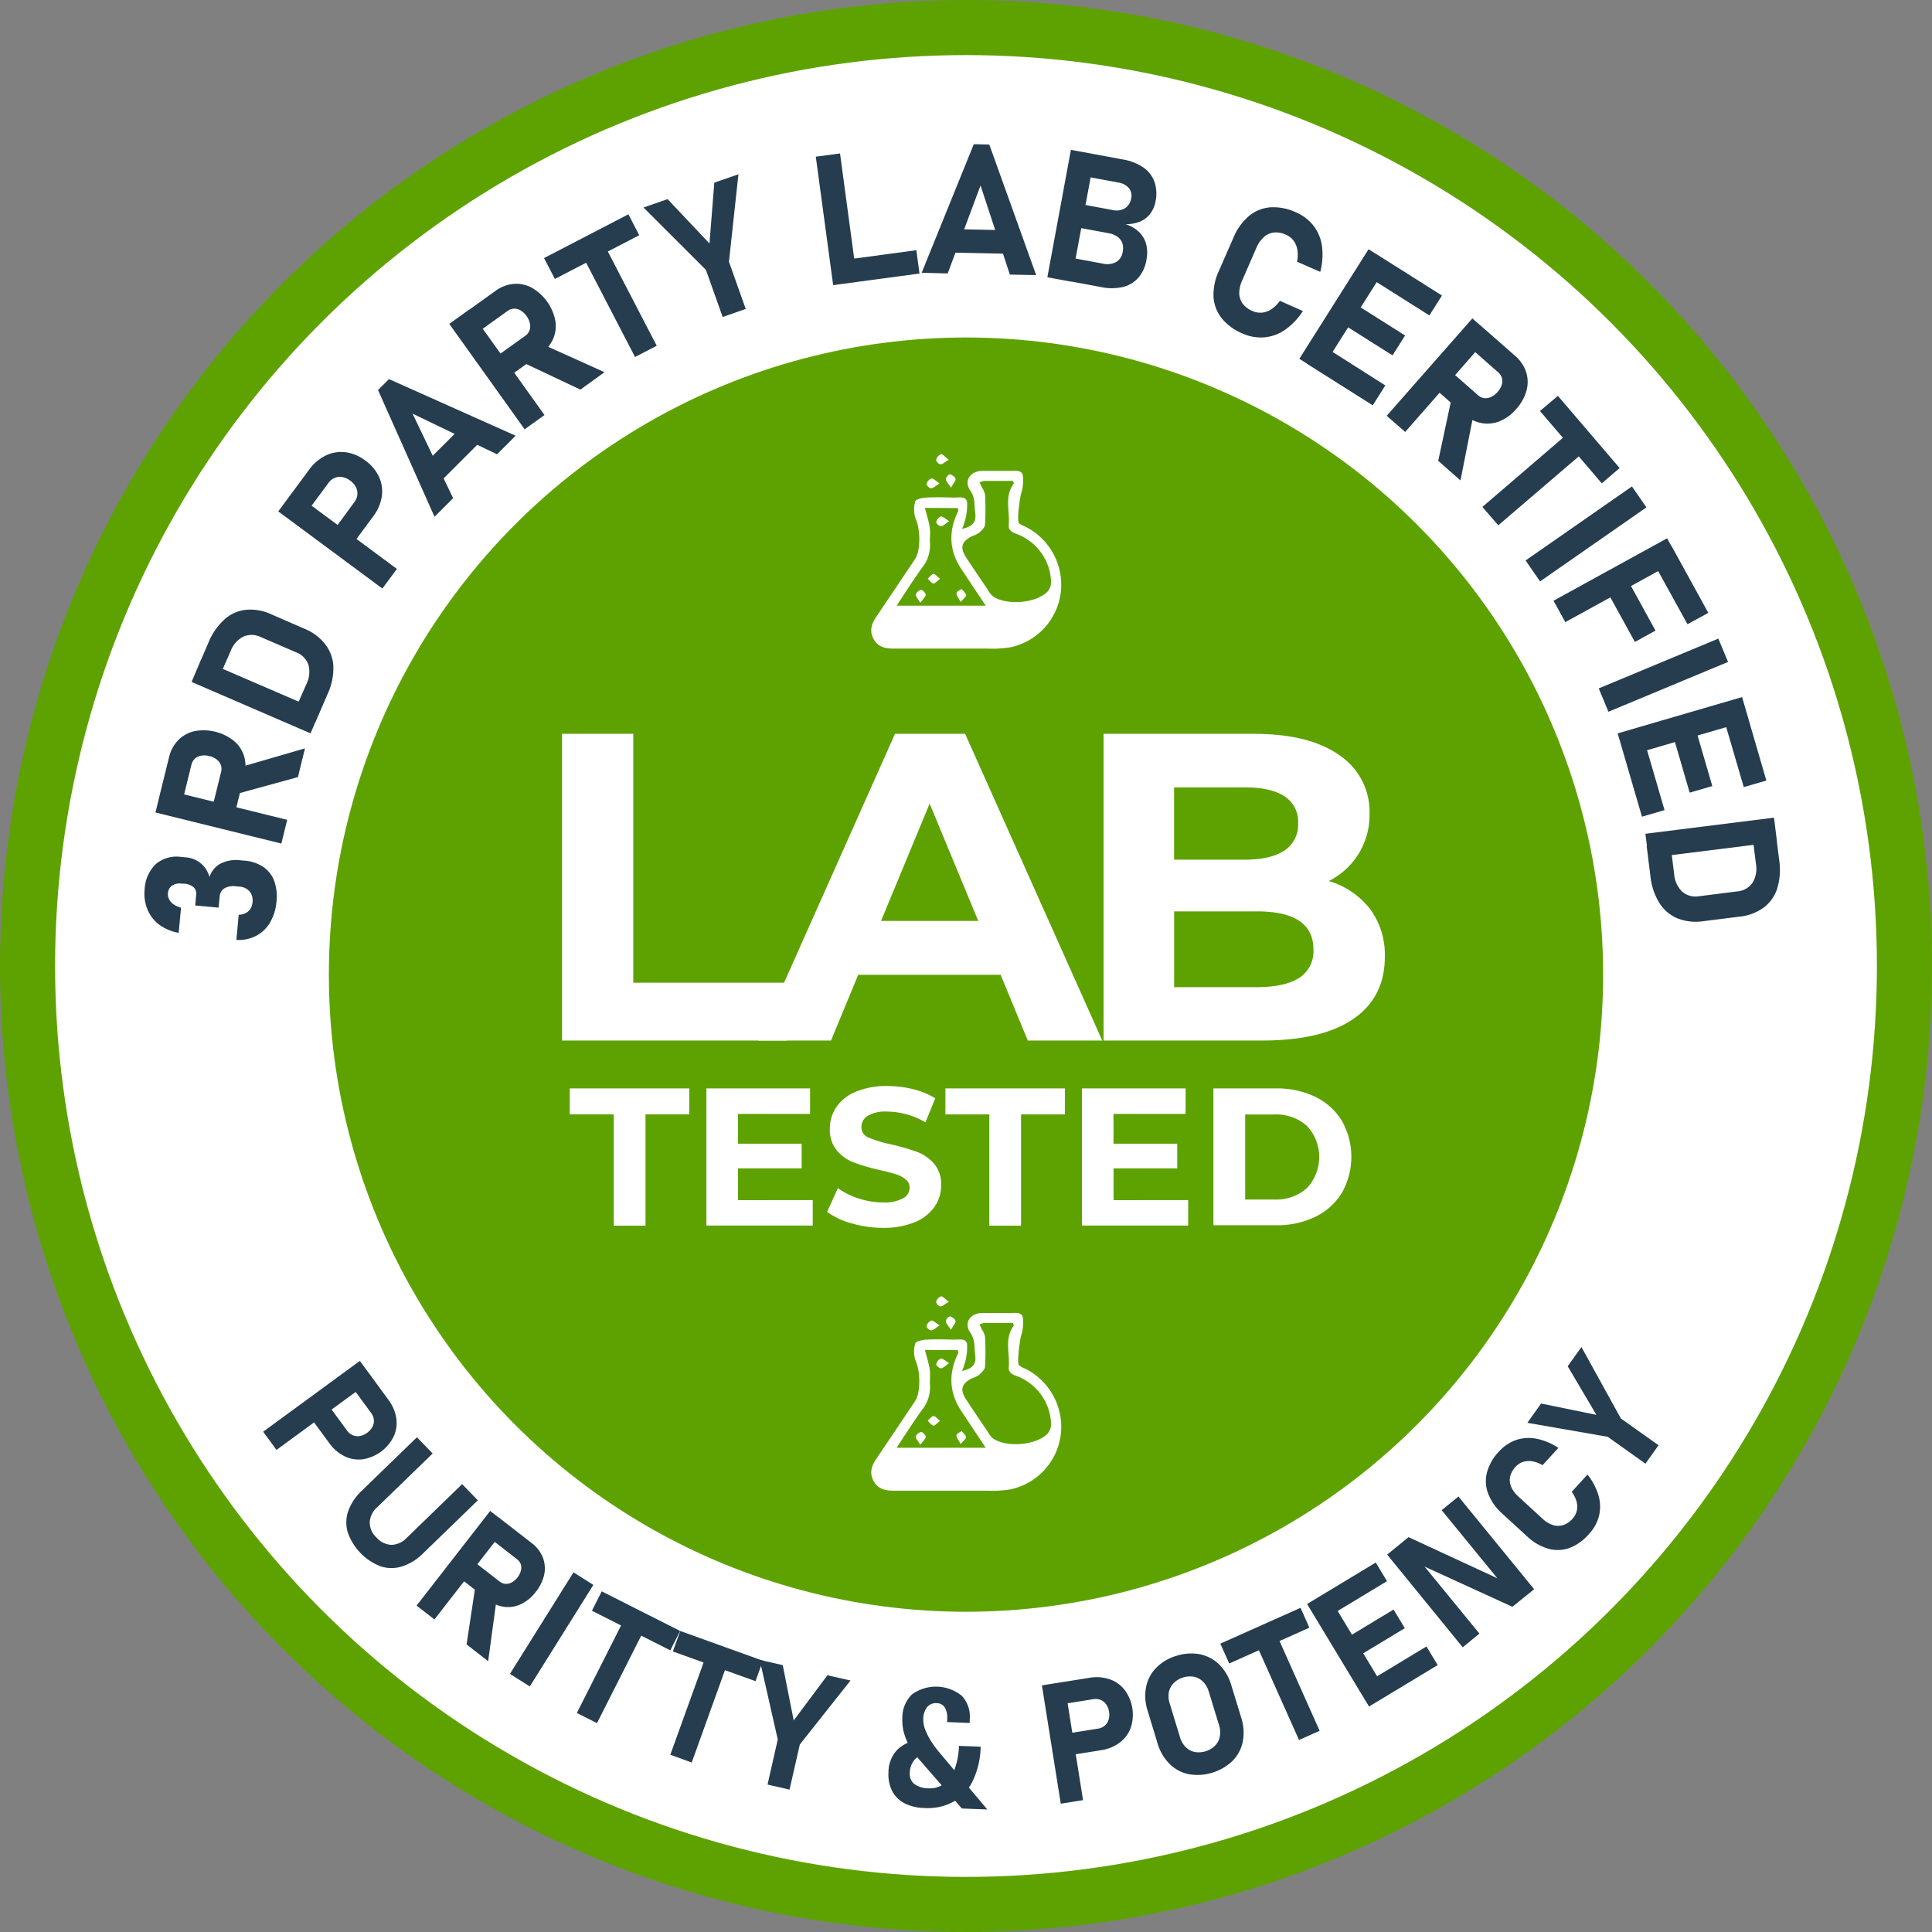 <svg id="Layer_1" data-name="Layer 1" xmlns="http://www.w3.org/2000/svg" viewBox="0 0 461.16 461.16"><rect x="0" y="0" width="461.16" height="461.16" fill="#808080" stroke="none"/><defs><style>.cls-1{fill:#5ea201;}.cls-2{fill:#fff;}.cls-3{fill:#253d4e;}</style></defs><circle class="cls-1" cx="230.58" cy="230.58" r="230.58"/><circle class="cls-2" cx="230.58" cy="230.58" r="217.43"/><path class="cls-3" d="M85.9,324.84l3.19,4.34L66,346.09l-3.18-4.35Zm-8.47,9.26,5.41,7.37a3.2,3.2,0,0,0,1.36,1.11,3,3,0,0,0,1.69.19,4,4,0,0,0,1.73-.76,4.22,4.22,0,0,0,1.28-1.44,3,3,0,0,0,.34-1.66,3.43,3.43,0,0,0-.66-1.65l-5.41-7.37,4.19-3.07,5.32,7.26a9.83,9.83,0,0,1,1.91,4.44,7.79,7.79,0,0,1-.62,4.37,10,10,0,0,1-7.41,5.44,7.73,7.73,0,0,1-4.33-.74,9.82,9.82,0,0,1-3.66-3.16l-5.33-7.26Z"/><path class="cls-3" d="M83,365.74a8.35,8.35,0,0,1,.13-5.09,12.66,12.66,0,0,1,3.29-4.88l13.1-12.7,3.75,3.87-13.2,12.8a5.2,5.2,0,0,0-1.82,3.6A4.89,4.89,0,0,0,89.87,367a5,5,0,0,0,3.58,1.75,5.24,5.24,0,0,0,3.66-1.7l13.2-12.8,3.75,3.87L101,370.77a12.45,12.45,0,0,1-5,3.12,8.33,8.33,0,0,1-5.11,0A13.4,13.4,0,0,1,83,365.74Z"/><path class="cls-3" d="M117,360.66l4.26,3.3-17.56,22.6-4.26-3.31Zm-5.62,10.72,7.86,6.11a2.64,2.64,0,0,0,1.4.57,2.78,2.78,0,0,0,1.49-.34,4.4,4.4,0,0,0,1.38-1.17,4.29,4.29,0,0,0,.81-1.61,2.73,2.73,0,0,0,0-1.53,2.65,2.65,0,0,0-.91-1.23l-7.86-6.11,3.18-4.1,8.2,6.37a8,8,0,0,1,2.63,3.39,7.29,7.29,0,0,1,.35,4.07,10,10,0,0,1-2,4.15,9.72,9.72,0,0,1-3.54,2.94,7.09,7.09,0,0,1-4,.66,7.93,7.93,0,0,1-3.93-1.7l-8.19-6.37Zm2.11,7.1,5.1,2.82-2.07,15.22-5.15-4Z"/><path class="cls-3" d="M126.46,402.55l-4.74-3,15.17-24.24,4.74,3Z"/><path class="cls-3" d="M149.53,385.45l4.81,2.43L142.5,411.31l-4.81-2.43Zm-5.9-5.6,18.71,9.45L160,393.93l-18.71-9.45Z"/><path class="cls-3" d="M168.91,394.15,174,396l-8.89,24.71L160,418.85Zm-6.54-4.84,19.73,7.1-1.76,4.88-19.73-7.09Z"/><path class="cls-3" d="M190.91,416.41l-2.45,10.76-5.25-1.2,2.44-10.76-4.31-19,5.5,1.25,2.61,13.21,8.05-10.79,5.51,1.25Z"/><path class="cls-3" d="M218.43,419.9a4.8,4.8,0,0,0-1.26,3.39,2.94,2.94,0,0,0,1.12,2.57,5.72,5.72,0,0,0,3.4,1,5.56,5.56,0,0,0,3.73-1.13,7.81,7.81,0,0,0,2.47-3.52,16.93,16.93,0,0,0,1-5.48l5.19.2a19.93,19.93,0,0,1-1.81,8,11.39,11.39,0,0,1-4.58,5.07,12.76,12.76,0,0,1-7.08,1.56,10.89,10.89,0,0,1-4.74-1.14,6.86,6.86,0,0,1-2.92-2.92,8.78,8.78,0,0,1-.87-4.47,7.72,7.72,0,0,1,2.25-5.52,8.77,8.77,0,0,1,5.82-2.22l1.52,3.44A4.15,4.15,0,0,0,218.43,419.9Zm.91,0a19.49,19.49,0,0,1-2.27-3.14,13.91,13.91,0,0,1-1.32-3.23,11.28,11.28,0,0,1-.36-3.38,7.76,7.76,0,0,1,2.32-5.73,9.8,9.8,0,0,1,11.89.38,7.31,7.31,0,0,1,1.87,5.67l0,.79-5.38-.21,0-.79a4.57,4.57,0,0,0-.59-2.72,2.23,2.23,0,0,0-1.9-1,2.68,2.68,0,0,0-2.3.94,4.63,4.63,0,0,0-.92,2.89,6.29,6.29,0,0,0,.42,2.35,15,15,0,0,0,1.38,2.79,26,26,0,0,0,2.22,3l11.27,13.4-6.07-.23Z"/><path class="cls-3" d="M248.7,402.29l5.32-.85,4.5,28.24-5.32.85Zm4.36,11.77,9-1.44a3.23,3.23,0,0,0,1.62-.7,3,3,0,0,0,.93-1.42,4,4,0,0,0,.12-1.89,4.2,4.2,0,0,0-.69-1.79,3,3,0,0,0-1.33-1.06,3.35,3.35,0,0,0-1.77-.17l-9,1.44-.81-5.12,8.89-1.42a9.87,9.87,0,0,1,4.82.33,7.74,7.74,0,0,1,3.6,2.55,9.92,9.92,0,0,1,1.45,9.08,7.74,7.74,0,0,1-2.63,3.51,9.85,9.85,0,0,1-4.48,1.81l-8.9,1.42Z"/><path class="cls-3" d="M283.74,423.49a9,9,0,0,1-4.58-2.47,11.43,11.43,0,0,1-2.86-4.91l-2.36-7.75a11.38,11.38,0,0,1-.37-5.68,9,9,0,0,1,2.43-4.6,11,11,0,0,1,4.85-2.85,11.24,11.24,0,0,1,5.62-.35,9.15,9.15,0,0,1,4.59,2.47,11.4,11.4,0,0,1,2.85,4.92l2.37,7.75a11.45,11.45,0,0,1,.37,5.67,9.07,9.07,0,0,1-2.43,4.61,12.17,12.17,0,0,1-10.48,3.19Zm6.32-6.84a4.22,4.22,0,0,0,1.11-2.18,5.57,5.57,0,0,0-.19-2.69l-2.45-8a5.61,5.61,0,0,0-1.34-2.34,4.23,4.23,0,0,0-2.14-1.19,5.55,5.55,0,0,0-4.89,1.49A4.35,4.35,0,0,0,279,403.9a5.62,5.62,0,0,0,.2,2.7l2.44,8A5.56,5.56,0,0,0,283,417a4.17,4.17,0,0,0,2.14,1.18,5.58,5.58,0,0,0,4.89-1.49Z"/><path class="cls-3" d="M291.29,392.33l19.14-8.55,2.11,4.74-19.13,8.55Zm8.06-1,4.92-2.2,10.72,24-4.92,2.2Z"/><path class="cls-3" d="M312,382.87l4.61-2.79,14.78,24.48-4.61,2.78Zm1.66-1,14.73-8.9,2.68,4.45-14.72,8.89Zm6.1,10.1,12.88-7.78,2.68,4.45-12.87,7.77Zm6,9.93,14.73-8.9,2.68,4.45-14.73,8.89Z"/><path class="cls-3" d="M331.11,371.08l5.1-4.17,22.1,10.23,0,.69-14.19-17.36,4-3.26,18.08,22.13L361,383.53l-21.86-10,0-.69,14,17.1-4,3.26Z"/><path class="cls-3" d="M374.59,369.51a8.43,8.43,0,0,1-5.07.15,12.57,12.57,0,0,1-5.08-3l-5.78-5.3a12.49,12.49,0,0,1-3.43-4.8,8.31,8.31,0,0,1-.3-5.07,11.64,11.64,0,0,1,2.85-5,10,10,0,0,1,4.11-2.77,9.44,9.44,0,0,1,4.86-.3,14.43,14.43,0,0,1,5.23,2.19l-3.78,4.12a7.07,7.07,0,0,0-2.44-.92,4.66,4.66,0,0,0-2.21.14,4.13,4.13,0,0,0-1.8,1.18,5.16,5.16,0,0,0-1.29,2.32,4.06,4.06,0,0,0,.24,2.42,6.74,6.74,0,0,0,1.73,2.35l5.78,5.3a6.59,6.59,0,0,0,2.49,1.51,4,4,0,0,0,2.42,0,5,5,0,0,0,2.2-1.48,4.34,4.34,0,0,0,1.05-1.92,4.45,4.45,0,0,0-.05-2.2,7.09,7.09,0,0,0-1.16-2.34l3.77-4.12a14.74,14.74,0,0,1,2.63,5,9.53,9.53,0,0,1,.12,4.85,9.77,9.77,0,0,1-2.39,4.33A11.63,11.63,0,0,1,374.59,369.51Z"/><path class="cls-3" d="M386.89,338.58l9,6.4-3.13,4.39-9-6.41-19.19-3.34,3.28-4.6,13.2,2.7-6.85-11.6,3.28-4.59Z"/><path class="cls-3" d="M64.48,220.15a8.33,8.33,0,0,1-3.28,3.2,9.08,9.08,0,0,1-4.78,1l.56-6a3.78,3.78,0,0,0,1.67-.41,2.91,2.91,0,0,0,1.12-1,3.38,3.38,0,0,0,.5-1.53,3.44,3.44,0,0,0-.69-2.64,3.54,3.54,0,0,0-2.51-1.14l-.72-.07a4.38,4.38,0,0,0-2.78.48,2.48,2.48,0,0,0-1.14,2l-.25,2.61-5.59-.52.24-2.61a2,2,0,0,0-.67-1.78,4,4,0,0,0-2.29-.82l-.53,0a3.27,3.27,0,0,0-2.25.46,2.34,2.34,0,0,0-1,1.81,2.6,2.6,0,0,0,.27,1.46,3.25,3.25,0,0,0,1.06,1.2,5.58,5.58,0,0,0,1.79.81l-.56,6a11.13,11.13,0,0,1-4.72-2A8.59,8.59,0,0,1,35.17,217a9.75,9.75,0,0,1-.65-4.63,9,9,0,0,1,2.68-6.13,7.73,7.73,0,0,1,6.13-1.68l.93.08A6.27,6.27,0,0,1,50,209.36a5.44,5.44,0,0,1,2.65-3.22,8.19,8.19,0,0,1,4.76-.79l.93.08a9.42,9.42,0,0,1,4.49,1.49,6.91,6.91,0,0,1,2.62,3.36,11,11,0,0,1,.54,5A11.7,11.7,0,0,1,64.48,220.15Z"/><path class="cls-3" d="M37.11,193.94l1.39-5.66,30.05,7.41-1.39,5.66Zm13.07.83,2.58-10.45a2.77,2.77,0,0,0-1-3,4.58,4.58,0,0,0-1.76-.84,4.51,4.51,0,0,0-2-.1,2.9,2.9,0,0,0-1.49.72,2.87,2.87,0,0,0-.82,1.44L43.12,193l-5.46-1.35,2.69-10.9a8.67,8.67,0,0,1,2.19-4.08,7.8,7.8,0,0,1,3.87-2.14,11.61,11.61,0,0,1,9.44,2.33,7.71,7.71,0,0,1,2.43,3.7,8.6,8.6,0,0,1,0,4.62l-2.69,10.91Zm6.08-5.2.54-6.29,16-4.65-1.69,6.86Z"/><path class="cls-3" d="M45.73,162.77,48,157.42,76.43,169.7l-2.31,5.35Zm24.4,7.36,3-6.82a6.52,6.52,0,0,0,.49-4.63,4.92,4.92,0,0,0-3-3l-8.36-3.61A4.93,4.93,0,0,0,58,152a6.52,6.52,0,0,0-3,3.53l-3,6.82-5.15-2.23,2.89-6.7a15.36,15.36,0,0,1,3.82-5.55,9.12,9.12,0,0,1,5.12-2.31,11.78,11.78,0,0,1,6.07,1.07l8,3.48a11.84,11.84,0,0,1,4.8,3.57A9.37,9.37,0,0,1,79.57,159a14.76,14.76,0,0,1-1.4,6.72l-2.88,6.67Z"/><path class="cls-3" d="M66.42,122.07l3.47-4.69L94.74,135.8l-3.47,4.68Zm12.28,5.79,5.89-8a3.47,3.47,0,0,0,.71-1.76,3.3,3.3,0,0,0-.34-1.81,4.43,4.43,0,0,0-1.34-1.55,4.71,4.71,0,0,0-1.89-.86,3.23,3.23,0,0,0-1.83.19,3.51,3.51,0,0,0-1.5,1.21l-5.88,7.94L68,119.93l5.8-7.83a10.61,10.61,0,0,1,4-3.39,8.39,8.39,0,0,1,4.7-.76,9.93,9.93,0,0,1,4.72,2,9.79,9.79,0,0,1,3.27,3.93,8.26,8.26,0,0,1,.63,4.71A10.78,10.78,0,0,1,89,123.37l-5.8,7.83Z"/><path class="cls-3" d="M90.23,93.1l2.62-2.61L123.08,104l-4.44,4.44L98.47,98.73l9.69,20.18-4.44,4.44Zm10,18.75,11.51-11.5,4,4-11.51,11.5Z"/><path class="cls-3" d="M107.24,77.31l4.73-3.4,18,25.16-4.74,3.4Zm9.39,9.12,8.75-6.27a2.84,2.84,0,0,0,1-1.27,3,3,0,0,0,.11-1.66,4.81,4.81,0,0,0-.79-1.78,4.7,4.7,0,0,0-1.42-1.34,2.75,2.75,0,0,0-3.16.14l-8.75,6.27L109.12,76l9.13-6.55a8.62,8.62,0,0,1,4.32-1.68,7.8,7.8,0,0,1,4.33.89,11.66,11.66,0,0,1,5.66,7.91,7.72,7.72,0,0,1-.56,4.39,8.69,8.69,0,0,1-3,3.54L119.9,91Zm8,0,4.5-4.43,15.16,6.84L138.54,93Z"/><path class="cls-3" d="M129.86,61.6,150,51.15l2.58,5L132.45,66.58ZM138.5,60l5.18-2.68,13.08,25.21-5.18,2.68Z"/><path class="cls-3" d="M174,62.48l4,11.26-5.5,1.93-4-11.25-14.9-14.89,5.75-2,10,10.59,1.15-14.52,5.76-2Z"/><path class="cls-3" d="M194.73,37.4l5.78-.77,4.13,30.65-5.77.78Zm6,24.75,18-2.43.75,5.57-18,2.42Z"/><path class="cls-3" d="M232.44,34.42l3.7.08,11.19,31.17-6.28-.13-7-21.27-7.84,21L220,65.1Zm-6.56,20.23,16.26.34L242,60.6l-16.27-.33Z"/><path class="cls-3" d="M255.62,35.77l5.73,1.06-5.63,30.41L250,66.18Zm-2.1,25.35,9.71,1.8a4.5,4.5,0,0,0,3.22-.39A3.46,3.46,0,0,0,268,60.07V60a3.87,3.87,0,0,0-.12-2,3.14,3.14,0,0,0-1.18-1.51,5.38,5.38,0,0,0-2.15-.84l-9.7-1.8,1-5.52,9.71,1.8a4,4,0,0,0,2.91-.39A3.32,3.32,0,0,0,270,47.34a2.85,2.85,0,0,0-.55-2.46,4.18,4.18,0,0,0-2.6-1.33l-9.7-1.8,1-5.52,9.9,1.84a12.19,12.19,0,0,1,4.86,1.9,7.11,7.11,0,0,1,2.65,3.42,8.71,8.71,0,0,1,.27,4.64,6.9,6.9,0,0,1-1.29,3,5.86,5.86,0,0,1-2.45,1.87,8.5,8.5,0,0,1-3.45.6,8.26,8.26,0,0,1,3.22,1.86,6.17,6.17,0,0,1,1.71,2.88,8,8,0,0,1,.09,3.67V62a8.73,8.73,0,0,1-1.93,4.28A7.17,7.17,0,0,1,268,68.51a12.2,12.2,0,0,1-5.23,0l-10.25-1.9Z"/><path class="cls-3" d="M291.59,75.93a9,9,0,0,1-1.93-5.14A13.52,13.52,0,0,1,291,64.54l3.4-7.77a13.5,13.5,0,0,1,3.71-5.2,9.08,9.08,0,0,1,5.09-2.08,12.57,12.57,0,0,1,6.08,1.17,10.72,10.72,0,0,1,4.27,3.24,10.27,10.27,0,0,1,2,4.86,15.94,15.94,0,0,1-.41,6.13l-5.54-2.42a7.74,7.74,0,0,0,.08-2.82,5,5,0,0,0-.91-2.21A4.6,4.6,0,0,0,306.89,56a5.54,5.54,0,0,0-2.82-.5,4.33,4.33,0,0,0-2.39,1.09,7.27,7.27,0,0,0-1.8,2.6L296.48,67A7.36,7.36,0,0,0,295.8,70a4.4,4.4,0,0,0,.83,2.49,5.58,5.58,0,0,0,2.29,1.73,4.59,4.59,0,0,0,2.33.4,4.79,4.79,0,0,0,2.24-.82,7.46,7.46,0,0,0,2-2L311,74.24a16,16,0,0,1-4.24,4.46,10.22,10.22,0,0,1-4.93,1.82,10.59,10.59,0,0,1-5.27-.93A12.54,12.54,0,0,1,291.59,75.93Z"/><path class="cls-3" d="M326.67,59.49l4.93,3.12L315.08,88.76l-4.93-3.12ZM314.93,82,330.67,92l-3,4.75-15.74-9.94Zm6.7-10.61,13.76,8.69-3,4.75-13.76-8.69Zm6.82-10.79,15.74,9.94-3,4.75-15.74-9.94Z"/><path class="cls-3" d="M351.45,76l4.38,3.85L335.41,103.1,331,99.25Zm-6.76,11.22,8.09,7.1a2.74,2.74,0,0,0,1.47.71,3,3,0,0,0,1.64-.27,4.81,4.81,0,0,0,1.56-1.18,4.7,4.7,0,0,0,1-1.68,3,3,0,0,0,.05-1.66,2.91,2.91,0,0,0-.9-1.38l-8.09-7.11,3.7-4.22,8.44,7.41a8.71,8.71,0,0,1,2.62,3.83,7.81,7.81,0,0,1,.11,4.42A10.64,10.64,0,0,1,362,97.53a10.5,10.5,0,0,1-4,3,7.79,7.79,0,0,1-4.41.45,8.58,8.58,0,0,1-4.12-2.09L341,91.43ZM346.5,95l5.33,3.37-3.22,16.31L343.3,110Z"/><path class="cls-3" d="M375.41,102.49l3.79,4.43-21.57,18.47L353.84,121Zm-3.55-8,14.74,17.23-4.26,3.65L367.59,98.1Z"/><path class="cls-3" d="M367.61,138.78l-3.46-5,25.39-17.67,3.45,5Z"/><path class="cls-3" d="M397.93,128.49l2.81,5.11-27.11,14.9-2.81-5.11Zm-10.4,8.15,7.63,13.88-4.92,2.71-7.64-13.89ZM399,130.35l8.77,15.94L402.79,149,394,133.06Z"/><path class="cls-3" d="M383.93,169.89l-2.32-5.57,28.55-11.89,2.32,5.57Z"/><path class="cls-3" d="M415.83,166.39l1.63,5.6-29.7,8.65-1.63-5.59Zm-23.72,9.11,5.21,17.87-5.39,1.57-5.21-17.87ZM404.16,172l4.56,15.63-5.4,1.57-4.55-15.62Zm12.26-3.57,5.2,17.88-5.39,1.57L411,170Z"/><path class="cls-3" d="M423.44,195.17l.73,5.79-30.69,3.84-.73-5.78Zm-24.75,6.06.92,7.37a6.52,6.52,0,0,0,1.93,4.24,4.91,4.91,0,0,0,4.08,1.08l9-1.14a4.91,4.91,0,0,0,3.69-2.05,6.52,6.52,0,0,0,.82-4.58l-.92-7.36,5.57-.7.91,7.24a15.31,15.31,0,0,1-.47,6.71,9.17,9.17,0,0,1-3.24,4.6,11.86,11.86,0,0,1-5.78,2.16l-8.69,1.09a11.89,11.89,0,0,1-6-.64,9.33,9.33,0,0,1-4.35-3.6,14.87,14.87,0,0,1-2.21-6.5l-.9-7.22Z"/><circle class="cls-1" cx="230.58" cy="232.64" r="152.08"/><circle class="cls-1" cx="230.58" cy="232.64" r="141.39"/><path class="cls-2" d="M134.16,175.16h17v59.4h36.7v13.81H134.16Z"/><path class="cls-2" d="M238.85,232.68h-34l-6.49,15.69H181l32.63-73.21h16.74l32.73,73.21H245.33Zm-5.34-12.86-11.61-28-11.6,28Z"/><path class="cls-2" d="M327,216.94a18.3,18.3,0,0,1,3.55,11.45q0,9.63-7.48,14.8t-21.8,5.18H263.42V175.16h35.77q13.38,0,20.55,5.13a16.21,16.21,0,0,1,7.16,13.9,17.59,17.59,0,0,1-9.72,16.11A19.4,19.4,0,0,1,327,216.94Zm-46.75-29v17.26H297.1c4.18,0,7.35-.74,9.51-2.2a7.35,7.35,0,0,0,3.25-6.49,7.21,7.21,0,0,0-3.25-6.43c-2.16-1.42-5.33-2.14-9.51-2.14Zm29.86,45.49a7.53,7.53,0,0,0,3.4-6.8q0-9.09-13.49-9.09H280.26v18.09H300Q306.72,235.61,310.12,233.41Z"/><path class="cls-2" d="M146.51,266H136V259.8h28.53V266H154.08v26.56h-7.57Z"/><path class="cls-2" d="M194,286.46v6.08H168.62V259.8h24.74v6.08H176.15V273h15.2v5.89h-15.2v7.58Z"/><path class="cls-2" d="M203.25,292a17.52,17.52,0,0,1-5.82-2.73L200,283.6a17.31,17.31,0,0,0,5,2.48,18.67,18.67,0,0,0,5.8.94,9.26,9.26,0,0,0,4.77-1,2.9,2.9,0,0,0,1.55-2.55,2.43,2.43,0,0,0-.92-1.94,7,7,0,0,0-2.33-1.24c-1-.31-2.24-.65-3.86-1a51.08,51.08,0,0,1-6.13-1.78,9.93,9.93,0,0,1-4.09-2.85,7.68,7.68,0,0,1-1.71-5.23,9.09,9.09,0,0,1,1.55-5.17,10.33,10.33,0,0,1,4.65-3.67,18.85,18.85,0,0,1,7.6-1.36A25.08,25.08,0,0,1,218,260a18.28,18.28,0,0,1,5.24,2.15l-2.34,5.75a18.29,18.29,0,0,0-9.07-2.57,8.46,8.46,0,0,0-4.7,1,3.15,3.15,0,0,0-1.52,2.71,2.65,2.65,0,0,0,1.76,2.5,26.9,26.9,0,0,0,5.35,1.62,53.59,53.59,0,0,1,6.12,1.77,10.25,10.25,0,0,1,4.1,2.81,7.56,7.56,0,0,1,1.7,5.19,9,9,0,0,1-1.56,5.12,10.6,10.6,0,0,1-4.7,3.67,19.25,19.25,0,0,1-7.63,1.36A26.5,26.5,0,0,1,203.25,292Z"/><path class="cls-2" d="M236.15,266H225.67V259.8H254.2V266H243.72v26.56h-7.57Z"/><path class="cls-2" d="M283.61,286.46v6.08H258.26V259.8H283v6.08H265.79V273H281v5.89h-15.2v7.58Z"/><path class="cls-2" d="M289.64,259.8h14.87a20.83,20.83,0,0,1,9.42,2,15.17,15.17,0,0,1,6.36,5.72,17.44,17.44,0,0,1,0,17.21,15.19,15.19,0,0,1-6.36,5.73,20.83,20.83,0,0,1-9.42,2H289.64Zm14.5,26.52a11,11,0,0,0,7.83-2.74,10.86,10.86,0,0,0,0-14.82,11,11,0,0,0-7.83-2.74h-6.92v20.3Z"/><path class="cls-2" d="M229.62,327.23c2.45-.49,3.5-1.57,3.15-3.85-.27-1.78.09-3.48-1.16-5.27-1.65-2.37,0-4.71,2.93-4.71h6.79c1.12,0,2.61-.25,2.83,1.16a10.38,10.38,0,0,1-.44,4.3c-.24.82-1.06,6.37-.5,7a4.57,4.57,0,0,0,1.44.81,15.53,15.53,0,0,1,8.57,15.51,15.29,15.29,0,0,1-12.08,13.33,27.24,27.24,0,0,1-5.43.31c-7.48,0-15,0-22.44,0-2,0-3.75-.41-4.78-2.33s-.45-3.63.68-5.29c3.1-4.58,6.17-9.18,9.25-13.77,1.42-2.11,1.21-7.34.13-9.62a6.67,6.67,0,0,1-.08-4.15c.13-.49,1.66-.83,2.57-.89,2.26-.12,4.53-.06,6.79,0,1.15,0,2.79-.39,3,1.11a13.72,13.72,0,0,1-.52,4.44A11.82,11.82,0,0,1,229.62,327.23Zm12.15-11.45c-2.29,0-4.55,0-6.8,0a3.84,3.84,0,0,0-1.17.39c.18.36.36.71.53,1.08a5.36,5.36,0,0,1,.79,1.8,61.24,61.24,0,0,1,0,7.17c-.05.72-.86,1.45-1.47,2a7.11,7.11,0,0,1-1.69.79c-2.51,1.29-2.88,2.73-1.29,5.14q2.55,3.85,5.14,7.67a5.49,5.49,0,0,0,1.15,1.48c3.12,2.25,10.16,1.76,13-1a3.48,3.48,0,0,0,.93-2.45,12.68,12.68,0,0,0-8.59-11.53c-1.05-.41-1.61-1-1.52-2,.31-3.33-1.13-6.88,1.25-9.94C242,316.34,241.89,316.17,241.77,315.78Zm-21,6.45c.43,1.67.92,3.13,1.15,4.63.18,1.17,0,2.39.05,3.58a8.56,8.56,0,0,1-1.82,6c-2.07,2.87-4,5.89-6.12,9.13h21.26c-2.1-3.14-4-6-5.89-8.85-2.89-4.43-3-9-.69-13.71.08-.18-.05-.47-.08-.74Z"/><path class="cls-2" d="M227,317.4c-.63-.95-1.2-1.46-1.22-2s.75-1.24,1-1.18c.52.12,1.24.66,1.31,1.12S227.52,316.41,227,317.4Z"/><path class="cls-2" d="M226.48,310.74c-1,.56-1.51,1.11-2,1.08s-1.11-.83-1-1.14a1.85,1.85,0,0,1,1.17-1.26C225,309.37,225.56,310.05,226.48,310.74Z"/><path class="cls-2" d="M224.28,316.38c-1,.61-1.47,1.16-2,1.16s-1.17-.76-1.11-1a1.88,1.88,0,0,1,1.11-1.31C222.75,315.12,223.3,315.75,224.28,316.38Z"/><path class="cls-2" d="M226.56,325.38c-.94.64-1.43,1.21-1.93,1.23s-1.2-.72-1.15-1a1.9,1.9,0,0,1,1.08-1.33C225,324.19,225.57,324.8,226.56,325.38Z"/><path class="cls-2" d="M219.66,344.88c-.55-1-1.14-1.54-1.06-2a1.74,1.74,0,0,1,1.31-1.07c.35,0,1.08.77,1.06,1.17S220.33,344,219.66,344.88Z"/><path class="cls-2" d="M224.38,339.15c-.74.56-1.25,1.22-1.6,1.14-.51-.11-.9-.75-1.34-1.17.45-.4.86-1,1.37-1.13C223.17,337.93,223.66,338.59,224.38,339.15Z"/><path class="cls-2" d="M229.3,344.67c-.49-.93-1-1.49-1-2s.78-.73,1.21-1.08c.38.46,1,.9,1.07,1.41C230.68,343.4,230,343.86,229.3,344.67Z"/><path class="cls-2" d="M229.62,126.23c2.45-.49,3.5-1.57,3.15-3.85-.27-1.78.09-3.48-1.16-5.27-1.65-2.37,0-4.71,2.93-4.71q3.39,0,6.79,0c1.12,0,2.61-.25,2.83,1.16a10.38,10.38,0,0,1-.44,4.3c-.24.82-1.06,6.37-.5,7a4.57,4.57,0,0,0,1.44.81,15.53,15.53,0,0,1,8.57,15.51,15.29,15.29,0,0,1-12.08,13.33,27.24,27.24,0,0,1-5.43.31c-7.48,0-15,0-22.44,0-2,0-3.75-.41-4.78-2.33s-.45-3.63.68-5.29c3.1-4.58,6.17-9.18,9.25-13.77,1.42-2.11,1.21-7.34.13-9.62a6.67,6.67,0,0,1-.08-4.15c.13-.49,1.66-.83,2.57-.89,2.26-.12,4.53-.06,6.79,0,1.15,0,2.79-.39,3,1.11a13.72,13.72,0,0,1-.52,4.44A11.82,11.82,0,0,1,229.62,126.23Zm12.15-11.45c-2.29,0-4.55,0-6.8,0a3.84,3.84,0,0,0-1.17.39c.18.36.36.71.53,1.08a5.36,5.36,0,0,1,.79,1.8,61.24,61.24,0,0,1,0,7.17c-.05.72-.86,1.45-1.47,2a7.11,7.11,0,0,1-1.69.79c-2.51,1.29-2.88,2.73-1.29,5.14q2.55,3.85,5.14,7.67a5.49,5.49,0,0,0,1.15,1.48c3.12,2.25,10.16,1.76,13-1a3.48,3.48,0,0,0,.93-2.45,12.68,12.68,0,0,0-8.59-11.53c-1.05-.41-1.61-1-1.52-2,.31-3.33-1.13-6.88,1.25-9.94C242,115.34,241.89,115.17,241.77,114.78Zm-21,6.45c.43,1.67.92,3.13,1.15,4.63.18,1.17,0,2.39.05,3.58a8.56,8.56,0,0,1-1.82,6c-2.07,2.87-4,5.89-6.12,9.13h21.26c-2.1-3.14-4-6-5.89-8.85-2.89-4.43-3-9-.69-13.71.08-.18-.05-.47-.08-.74Z"/><path class="cls-2" d="M227,116.4c-.63-1-1.2-1.46-1.22-2s.75-1.24,1-1.18c.52.12,1.24.66,1.31,1.12S227.52,115.41,227,116.4Z"/><path class="cls-2" d="M226.48,109.74c-1,.56-1.51,1.11-2,1.08s-1.11-.83-1-1.14a1.85,1.85,0,0,1,1.17-1.26C225,108.37,225.56,109.05,226.48,109.74Z"/><path class="cls-2" d="M224.28,115.38c-1,.61-1.47,1.16-2,1.16s-1.17-.76-1.11-1a1.88,1.88,0,0,1,1.11-1.31C222.75,114.12,223.3,114.75,224.28,115.38Z"/><path class="cls-2" d="M226.56,124.38c-.94.64-1.43,1.21-1.93,1.23s-1.2-.72-1.15-1a1.9,1.9,0,0,1,1.08-1.33C225,123.19,225.57,123.8,226.56,124.38Z"/><path class="cls-2" d="M219.66,143.88c-.55-1-1.14-1.54-1.06-2a1.74,1.74,0,0,1,1.31-1.07c.35,0,1.08.77,1.06,1.17S220.33,143,219.66,143.88Z"/><path class="cls-2" d="M224.38,138.15c-.74.56-1.25,1.22-1.6,1.14-.51-.11-.9-.75-1.34-1.17.45-.4.86-1,1.37-1.13C223.17,136.93,223.66,137.59,224.38,138.15Z"/><path class="cls-2" d="M229.3,143.67c-.49-.93-1-1.49-1-2s.78-.73,1.21-1.08c.38.46,1,.9,1.07,1.41S230,142.86,229.3,143.67Z"/></svg>